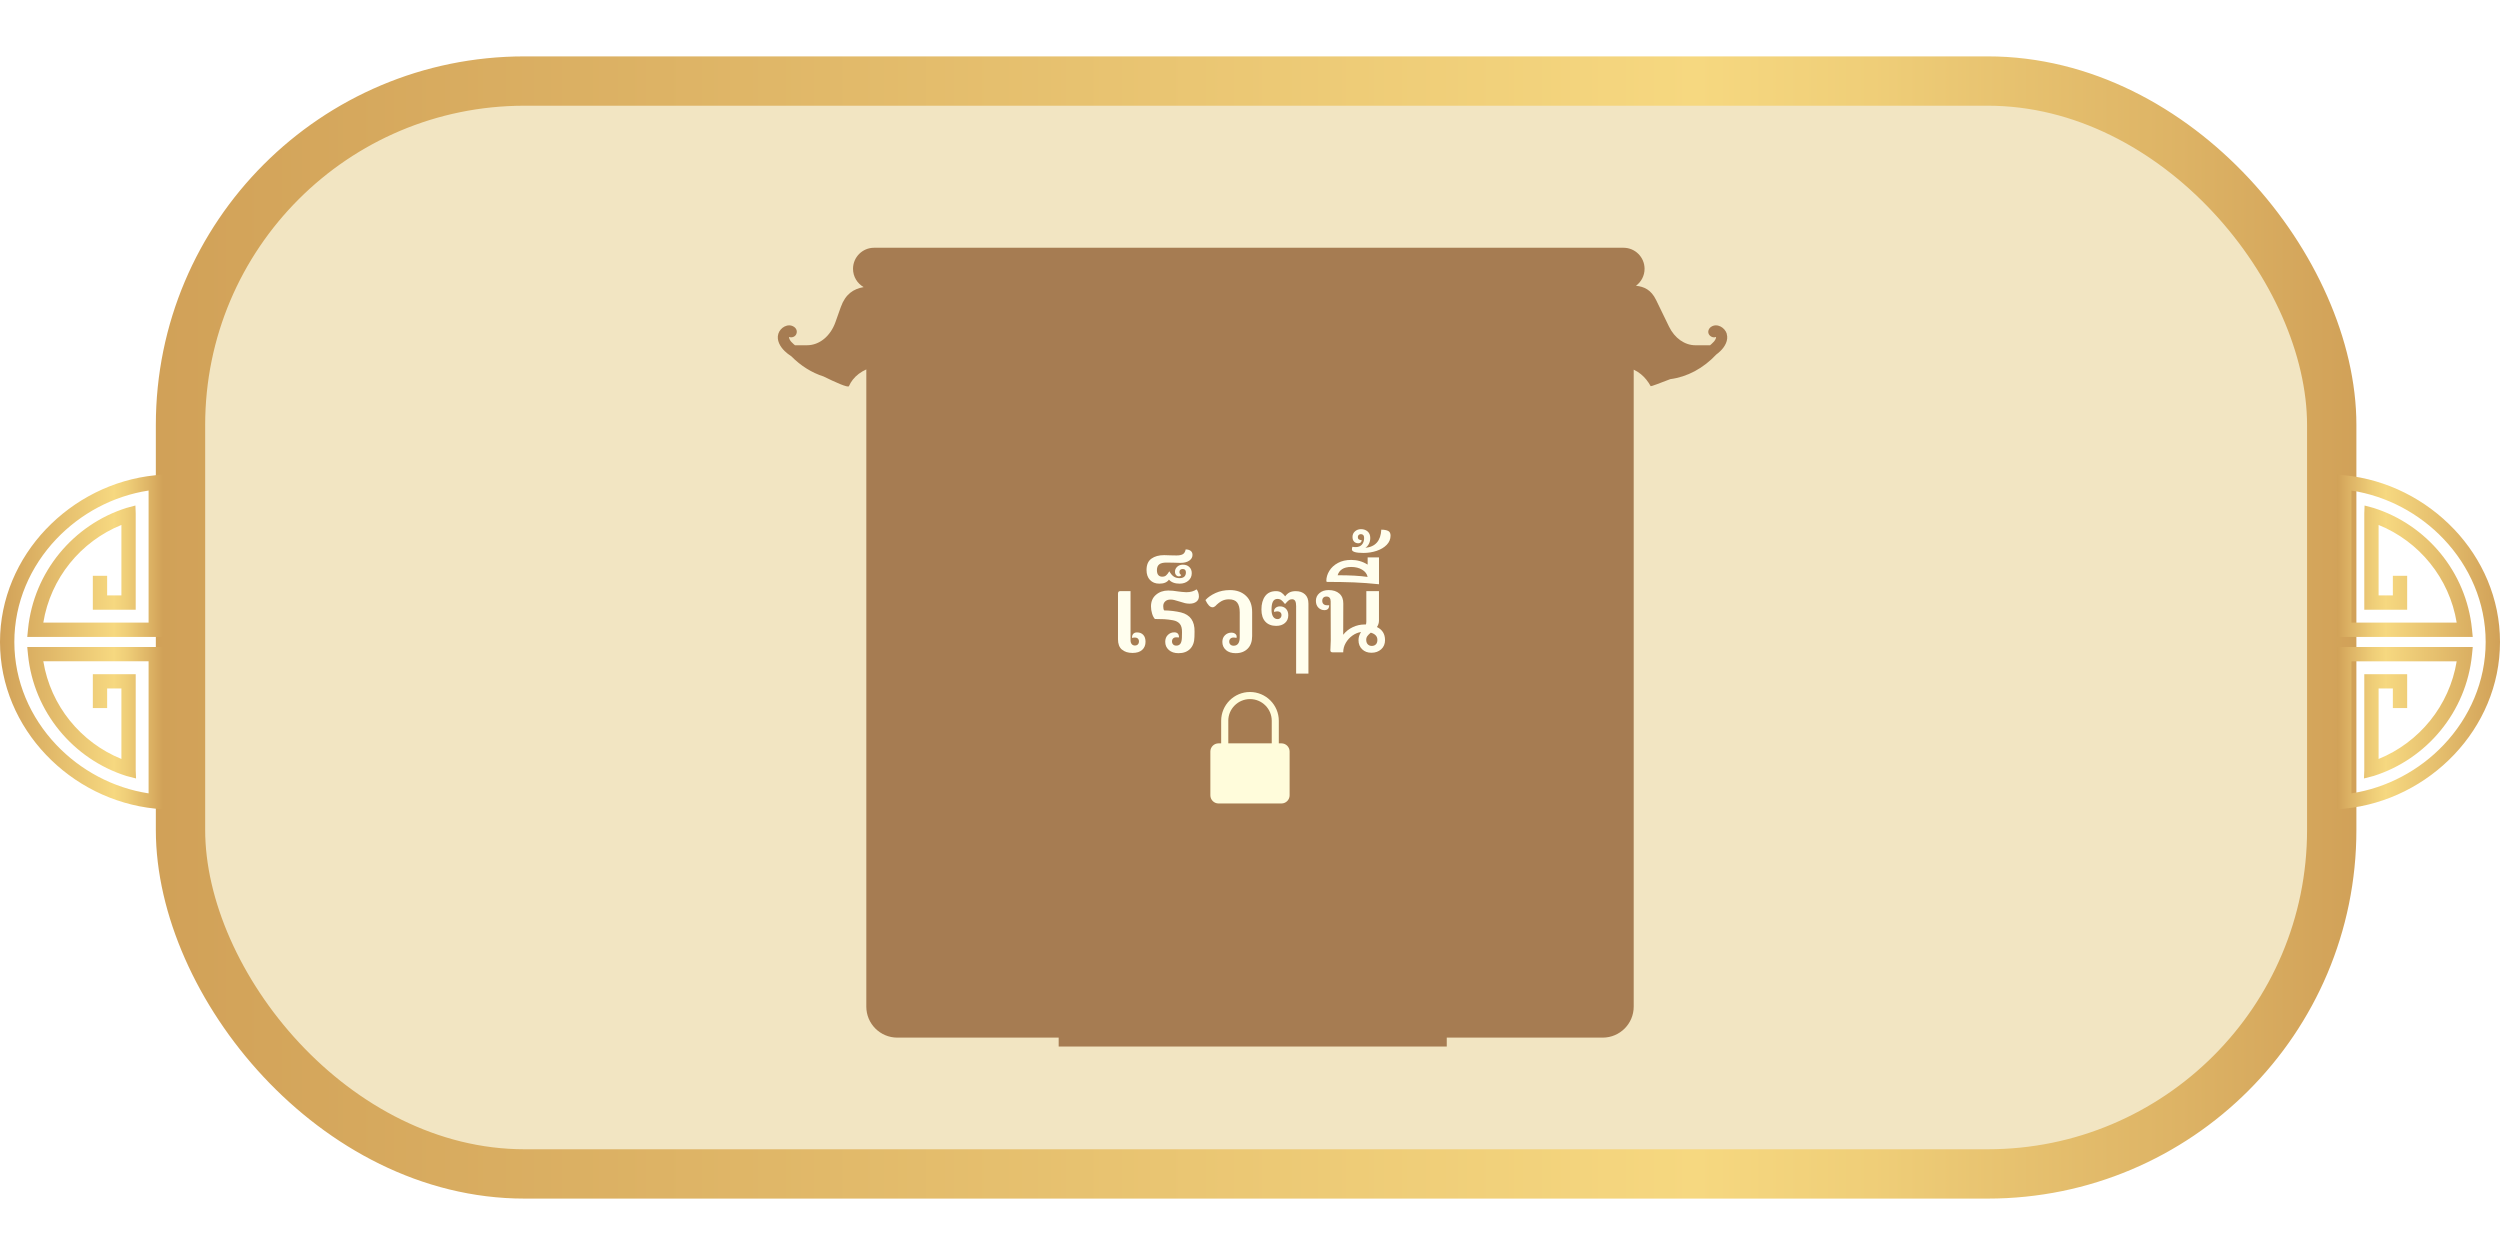 <?xml version="1.0" encoding="UTF-8"?>
<svg id="b" data-name="Layer_2" xmlns="http://www.w3.org/2000/svg" xmlns:xlink="http://www.w3.org/1999/xlink" viewBox="0 0 962.73 483">
  <defs>
    <linearGradient id="d" data-name="New Gradient Swatch 3" x1="57.01" y1="238.64" x2="904.44" y2="238.64" gradientUnits="userSpaceOnUse">
      <stop offset="0" stop-color="#d1a158"/>
      <stop offset=".7" stop-color="#f6d880"/>
      <stop offset=".78" stop-color="#efce78"/>
      <stop offset=".92" stop-color="#ddb365"/>
      <stop offset="1" stop-color="#d1a158"/>
    </linearGradient>
    <filter id="e" data-name="drop-shadow-1" x="38.9" y="0" width="890" height="483" filterUnits="userSpaceOnUse">
      <feOffset dx="3" dy="3"/>
      <feGaussianBlur result="f" stdDeviation="7"/>
      <feFlood flood-color="#000" flood-opacity=".35"/>
      <feComposite in2="f" operator="in"/>
      <feComposite in="SourceGraphic"/>
    </filter>
    <linearGradient id="g" data-name="New Gradient Swatch 3" x1="4558.72" y1="247.21" x2="4621.44" y2="247.21" gradientTransform="translate(5521.44) rotate(-180) scale(1 -1)" xlink:href="#d"/>
    <linearGradient id="h" data-name="New Gradient Swatch 3" x1="12.37" y1="247.21" x2="75.09" y2="247.21" gradientTransform="translate(-12.37)" xlink:href="#d"/>
    <filter id="i" data-name="drop-shadow-2" x="286.9" y="83" width="391" height="332" filterUnits="userSpaceOnUse">
      <feOffset dx="1" dy="1"/>
      <feGaussianBlur result="j" stdDeviation="4"/>
      <feFlood flood-color="#000" flood-opacity=".49"/>
      <feComposite in2="j" operator="in"/>
      <feComposite in="SourceGraphic"/>
    </filter>
  </defs>
  <g id="c" data-name="วัด">
    <g>
      <rect x="66.51" y="28.21" width="828.42" height="420.86" rx="132.46" ry="132.46" style="fill: #f2e5c2; filter: url(#e); stroke: url(#d); stroke-linecap: round; stroke-linejoin: round; stroke-width: 19px;"/>
      <path d="M945.04,203.79c10.85,11.43,17.69,26.67,17.69,43.42,0,16.75-6.83,32-17.69,43.42-10.85,11.43-25.74,19.1-42.01,20.76l-3.03.31v-62.55s52.24,0,52.24,0l-.3,3.03c-2.21,22.01-17.44,40.16-37.88,46.64l-3.72.96.13-3.11v-37.05h16.51v13.06h-5.51v-7.55s-5.49,0-5.49,0v27.14c15.63-6.34,27.28-20.49,30.07-37.61h-40.54s0,50.86,0,50.86c13.7-2.1,26.25-8.89,35.53-18.68,9.97-10.51,16.17-24.4,16.17-39.63,0-15.23-6.2-29.12-16.17-39.63-9.29-9.79-21.83-16.58-35.53-18.68v50.86s40.54,0,40.54,0c-2.79-17.11-14.43-31.27-30.07-37.61v27.14s5.49,0,5.49,0v-7.55h5.51v13.06s-16.51,0-16.51,0v-37.05s.11-3.08.11-3.08l3.47.93c20.44,6.48,35.67,24.63,37.88,46.64l.3,3.03h-52.24s0-62.55,0-62.55l3.03.31c16.26,1.65,31.15,9.33,42.01,20.76Z" style="fill: url(#g);"/>
      <path d="M17.69,203.79C6.83,215.22,0,230.46,0,247.21c0,16.75,6.83,32,17.69,43.42,10.85,11.43,25.74,19.1,42.01,20.76l3.03.31v-62.55s-52.24,0-52.24,0l.3,3.03c2.21,22.01,17.44,40.16,37.88,46.64l3.72.96-.13-3.11v-37.05h-16.51v13.06h5.51s0-7.55,0-7.55h5.49v27.14c-15.63-6.34-27.28-20.49-30.07-37.61h40.54v50.86c-13.7-2.1-26.25-8.89-35.53-18.68-9.97-10.51-16.17-24.4-16.17-39.63,0-15.23,6.2-29.12,16.17-39.63,9.29-9.79,21.83-16.58,35.53-18.68v50.86H16.68c2.79-17.11,14.43-31.27,30.07-37.61v27.14h-5.49v-7.55h-5.51v13.06s16.51,0,16.51,0v-37.05l-.11-3.08-3.47.93c-20.44,6.48-35.67,24.63-37.88,46.64l-.3,3.03h52.24s0-62.55,0-62.55l-3.03.31c-16.26,1.65-31.15,9.33-42.01,20.76Z" style="fill: url(#h);"/>
    </g>
    <g>
      <g style="filter: url(#i);">
        <path d="M663.98,127.56c-.72-2.42-3.74-4.25-6.06-2.69-.94.63-1.44,1.93-.78,2.96.54.85,1.7,1.34,2.66.93.01.08.03.2.03.26,0,.05,0,.07,0,.1-.01.02-.03.06-.05.1-.02.06-.12.31-.13.36-.07.13-.14.27-.22.4-.09.14-.19.28-.29.42-.03.04-.11.13-.16.19-.27.3-.55.58-.85.85-.15.14-.3.27-.46.4-.05.04-.09.08-.14.12h-5.6c-4.17,0-8.03-2.72-10.2-7.18l-4.99-10.27c-1.9-3.91-4.6-5.14-7.74-5.46,2.01-1.48,3.31-3.85,3.31-6.53,0-4.48-3.63-8.11-8.11-8.11h-288.6c-4.48,0-8.11,3.63-8.11,8.11,0,3.02,1.65,5.64,4.09,7.04-3.84.69-6.98,2.58-8.81,7.73l-2.05,5.77c-1.92,5.41-6.19,8.89-10.91,8.89h-4.68s-.03-.03-.06-.05c-.15-.13-.31-.26-.46-.39-.3-.27-.59-.55-.86-.84-.01-.01-.2-.24-.24-.28-.09-.13-.19-.26-.27-.4-.08-.13-.15-.26-.21-.4.01,0-.11-.32-.13-.36-.02-.06-.03-.09-.04-.12,0-.03,0-.05,0-.09,0-.06,0-.11,0-.17.03-.06.04-.08.04-.09.93.39,2.19-.04,2.66-.93.58-1.09.23-2.28-.78-2.96-2.32-1.56-5.33.27-6.06,2.69-.74,2.49.73,4.98,2.47,6.65.76.74,1.61,1.39,2.51,1.96,3.67,3.71,7.91,6.36,12.44,7.8,4.31,2.12,9.46,4.47,9.78,3.73.39-.9.9-1.72,1.48-2.48,1.34-1.72,3.14-3.03,5.21-3.96v245.38c0,6.6,5.35,11.94,11.94,11.94h62.14v3.42h149.45v-3.42h60.05c6.6,0,11.94-5.35,11.94-11.94v-245.29c2.11.98,3.7,2.41,4.88,3.87.68.85,1.23,1.71,1.66,2.5.08.14,3.63-1.2,7.55-2.72,6.54-.85,12.72-4.16,17.72-9.49.54-.4,1.06-.83,1.54-1.3,1.74-1.67,3.21-4.16,2.47-6.65ZM578.18,388.98h0v-.49h0v.49Z" style="fill: #a67c52;"/>
      </g>
      <g>
        <path d="M432.02,250.14c-1-.87-1.49-2.18-1.49-3.93v-17.58c0-.65.26-.98.78-.98h4.05v18.89c0,.63.15,1.12.45,1.49.3.37.71.55,1.23.55.49,0,.87-.14,1.15-.43.27-.29.41-.67.41-1.17,0-.44-.14-.79-.41-1.06-.27-.27-.64-.41-1.1-.41-.38,0-.76.05-1.15.16v-.29c0-.52.16-.95.49-1.31.33-.35.8-.53,1.43-.53,1.01,0,1.81.31,2.39.94.59.63.88,1.51.88,2.66,0,1.31-.43,2.35-1.29,3.13s-2.09,1.17-3.7,1.17c-1.75,0-3.11-.44-4.11-1.31Z" style="fill: #fffeee;"/>
        <path d="M450.11,250.3c-.93-.82-1.39-1.87-1.39-3.15,0-1.09.34-1.97,1.02-2.64.68-.67,1.5-1,2.45-1,1.23,0,1.84.65,1.84,1.96-.25-.03-.6-.04-1.06-.04-.52,0-.92.14-1.21.43-.29.29-.43.67-.43,1.17,0,.46.15.84.45,1.15.3.3.69.45,1.19.45.74,0,1.27-.26,1.62-.78.34-.52.52-1.29.55-2.33l.04-2.04c.03-1.44-.25-2.52-.84-3.23-.59-.71-1.47-1.17-2.64-1.39-1.23-.22-2.36-.35-3.39-.41-1.04-.05-2.22-.08-3.56-.08-.44-.44-.8-1.12-1.08-2.04-.29-.93-.43-1.87-.43-2.82,0-1.88.64-3.37,1.92-4.46,1.28-1.09,2.85-1.64,4.7-1.64,1.14,0,2.45.12,3.93.37.25.03.69.08,1.33.16.64.08,1.22.12,1.74.12,1.58,0,2.89-.37,3.93-1.1.25.27.46.65.63,1.14.18.49.27,1.02.27,1.59,0,.84-.33,1.52-.98,2.02s-1.51.76-2.58.76c-.63,0-1.23-.07-1.8-.2-.57-.14-1.31-.35-2.21-.65-.79-.25-1.42-.43-1.9-.55-.48-.12-.96-.18-1.45-.18-.87,0-1.56.23-2.06.7-.5.46-.76,1.08-.76,1.84,0,.71.11,1.25.33,1.63,2.34.05,4.51.31,6.5.78,3.57.9,5.32,3.37,5.23,7.4l-.04,2.04c-.03,1.96-.58,3.5-1.66,4.6-1.08,1.1-2.57,1.66-4.48,1.66-1.55,0-2.79-.41-3.72-1.23Z" style="fill: #fffeee;"/>
        <path d="M442.85,223.35c-.89-.95-1.33-2.23-1.33-3.84,0-2.02.63-3.47,1.88-4.38,1.25-.9,2.89-1.35,4.91-1.35.44,0,1.25.03,2.45.08l2.29.04c1.06,0,1.87-.16,2.43-.47.56-.31.93-.93,1.12-1.86.76,0,1.39.18,1.88.53s.74.89.74,1.59c0,.9-.42,1.64-1.25,2.21-.83.57-1.97.86-3.41.86l-2.7-.08-2.66-.04c-1.28,0-2.21.23-2.8.7-.59.46-.88,1.2-.88,2.21,0,.87.18,1.51.55,1.92.37.41.87.61,1.49.61s1.09-.16,1.47-.47c.38-.31.8-.85,1.27-1.62.49.9,1.04,1.57,1.66,2s1.38.65,2.31.65c.79,0,1.39-.2,1.8-.59.41-.39.61-.93.61-1.62,0-.87-.41-1.31-1.23-1.31-.41,0-.72.1-.94.31-.22.2-.33.47-.33.8,0,.55.23.94.7,1.19-.16.36-.48.53-.94.53-.41,0-.76-.16-1.04-.49-.29-.33-.43-.76-.43-1.31,0-.74.29-1.37.86-1.9.57-.53,1.3-.8,2.17-.8,1.04,0,1.87.3,2.49.9.63.6.94,1.39.94,2.37,0,1.2-.44,2.17-1.33,2.92-.89.75-2,1.12-3.33,1.12-1.85,0-3.23-.52-4.13-1.55-.71,1.04-1.94,1.55-3.68,1.55-1.53,0-2.73-.48-3.62-1.43Z" style="fill: #fffeee;"/>
        <path d="M472.11,250.32c-.93-.8-1.39-1.85-1.39-3.13,0-1.06.34-1.92,1.02-2.58.68-.65,1.49-.98,2.41-.98.63,0,1.13.14,1.51.43s.57.66.57,1.12c0,.22-.03.38-.08.49-.3-.11-.68-.16-1.15-.16-.49,0-.89.14-1.19.43-.3.29-.45.66-.45,1.12,0,.49.16.88.47,1.17.31.29.73.43,1.25.43.76,0,1.34-.28,1.74-.84.4-.56.59-1.34.59-2.35v-9.73c0-1.61-.32-2.83-.96-3.68-.64-.85-1.71-1.27-3.21-1.27-1.09,0-2.05.24-2.88.71-.83.48-1.62,1.11-2.35,1.9-.22.16-.4.28-.55.35s-.33.1-.55.1c-.93,0-1.83-.93-2.7-2.78.95-1.06,2.26-1.97,3.9-2.72s3.5-1.12,5.54-1.12c2.56,0,4.63.74,6.19,2.23,1.57,1.49,2.35,3.55,2.35,6.2v9.28c0,2.07-.57,3.69-1.72,4.85-1.15,1.16-2.69,1.74-4.62,1.74-1.58,0-2.84-.4-3.76-1.21Z" style="fill: #fffeee;"/>
        <path d="M499.14,233.58c0-1.04-.13-1.76-.39-2.19-.26-.42-.66-.63-1.21-.63-.46,0-.89.14-1.27.43-.38.29-.82.73-1.31,1.33h-.2c-.49-.65-.94-1.13-1.35-1.43-.41-.3-.9-.45-1.47-.45-.79,0-1.37.34-1.74,1.02-.37.68-.55,1.73-.55,3.15,0,1.12.2,2,.61,2.64.41.64.98.96,1.72.96.44,0,.8-.14,1.08-.43.29-.29.43-.66.43-1.12,0-.44-.14-.78-.43-1.04-.29-.26-.65-.39-1.08-.39-.49,0-.93.08-1.31.25-.03-.11-.04-.25-.04-.41,0-.46.22-.87.65-1.23.44-.35.98-.53,1.64-.53.93,0,1.69.31,2.29.92.6.61.9,1.45.9,2.51,0,1.23-.42,2.21-1.27,2.96-.85.75-1.98,1.12-3.39,1.12-1.77,0-3.16-.54-4.17-1.62-1.01-1.08-1.51-2.65-1.51-4.72s.47-3.8,1.41-5.09,2.34-1.94,4.19-1.94c.82,0,1.49.17,2.02.51.53.34,1.04.84,1.53,1.49.44-.63.97-1.12,1.59-1.47.63-.35,1.46-.53,2.49-.53,1.47,0,2.65.41,3.54,1.23.89.82,1.33,2,1.33,3.56v26.95h-4.74v-25.8Z" style="fill: #fffeee;"/>
        <path d="M533.37,246.46c0,1.5-.5,2.69-1.49,3.58-1,.89-2.24,1.33-3.74,1.33s-2.67-.45-3.6-1.35c-.93-.9-1.39-2.06-1.39-3.48,0-1.14.33-2.19.98-3.15-1.17.16-2.28.62-3.33,1.37-1.05.75-1.9,1.69-2.56,2.82-.65,1.13-.98,2.34-.98,3.62h-4.13c-.55,0-.82-.27-.82-.82,0-.3.01-.57.04-.82.08-1.39.12-2.39.12-2.99l-.04-15.01c0-.54-.13-.99-.39-1.33-.26-.34-.66-.51-1.21-.51s-.92.14-1.21.43c-.29.29-.43.69-.43,1.21,0,.54.16.97.49,1.27.33.3.76.45,1.31.45h.86c0,1.25-.61,1.88-1.84,1.88-.9,0-1.67-.32-2.31-.96-.64-.64-.96-1.52-.96-2.64,0-1.2.46-2.19,1.37-2.96.91-.78,2.09-1.17,3.54-1.17,1.74,0,3.13.46,4.15,1.37,1.02.91,1.52,2.2,1.49,3.86l-.04,11.98c.98-1.25,2.2-2.23,3.66-2.92,1.46-.69,2.99-1.04,4.6-1.04h.49c.11-.3.16-.68.16-1.15v-11.69h4.87v11.33c0,.9-.26,1.73-.78,2.49,2.07,1.01,3.11,2.67,3.11,4.99ZM529.85,248.13c.38-.41.57-.98.57-1.72,0-1.36-.85-2.29-2.54-2.78-.57.46-1.01.9-1.31,1.31-.3.41-.45.89-.45,1.43,0,.74.2,1.32.59,1.74.4.42.92.63,1.57.63s1.17-.21,1.55-.61Z" style="fill: #fffeee;"/>
        <path d="M531.04,214.64v10.35c-3.3-.35-6.52-.59-9.67-.72-3.15-.12-6.55-.18-10.2-.18-.16,0-.27-.03-.33-.08-.05-.05-.08-.15-.08-.29,0-1.34.38-2.63,1.15-3.88.76-1.25,1.87-2.27,3.31-3.05,1.45-.78,3.15-1.17,5.11-1.17,2.29,0,4.4.6,6.34,1.8v-2.78h4.38ZM526.66,222.17c-.25-1.17-.95-2.11-2.13-2.8-1.17-.7-2.58-1.04-4.21-1.04-1.47,0-2.64.29-3.5.86-.86.57-1.42,1.35-1.7,2.33,4.83,0,8.67.22,11.53.65Z" style="fill: #fffeee;"/>
        <path d="M534.55,204.44c.63.31.94.92.94,1.82,0,1.36-.5,2.55-1.49,3.56-.99,1.01-2.29,1.78-3.88,2.31-1.6.53-3.28.8-5.05.8-2.97,0-4.46-.45-4.46-1.35,0-.35.07-.7.2-1.02.33.08.75.12,1.27.12,1.01,0,1.8-.31,2.37-.94.57-.63.86-1.49.86-2.58,0-.49-.11-.86-.33-1.1-.22-.24-.52-.37-.9-.37-.35,0-.64.1-.86.31-.22.2-.33.48-.33.84,0,.76.49,1.14,1.47,1.14,0,.38-.11.68-.33.9-.22.22-.53.33-.94.33-.68,0-1.23-.21-1.64-.63-.41-.42-.61-1.03-.61-1.82,0-.87.32-1.59.96-2.15.64-.56,1.41-.84,2.31-.84,1.01,0,1.85.29,2.54.88.68.59,1.02,1.42,1.02,2.51,0,.82-.16,1.55-.49,2.21s-.79,1.19-1.39,1.59c3.87-.38,5.92-2.71,6.13-6.99,1.12,0,1.99.16,2.62.47Z" style="fill: #fffeee;"/>
      </g>
      <path d="M493.48,286.26h-1.02v-8.68c0-6.12-4.98-11.1-11.1-11.1s-11.1,4.98-11.1,11.1v8.68h-1.02c-1.73,0-3.14,1.41-3.14,3.14v16.87c0,1.73,1.41,3.14,3.14,3.14h24.24c1.73,0,3.14-1.41,3.14-3.14v-16.87c0-1.73-1.41-3.14-3.14-3.14ZM473,277.58c0-4.61,3.75-8.37,8.37-8.37s8.37,3.75,8.37,8.37v8.68h-16.73v-8.68Z" style="fill: #fffcdb;"/>
    </g>
  </g>
</svg>